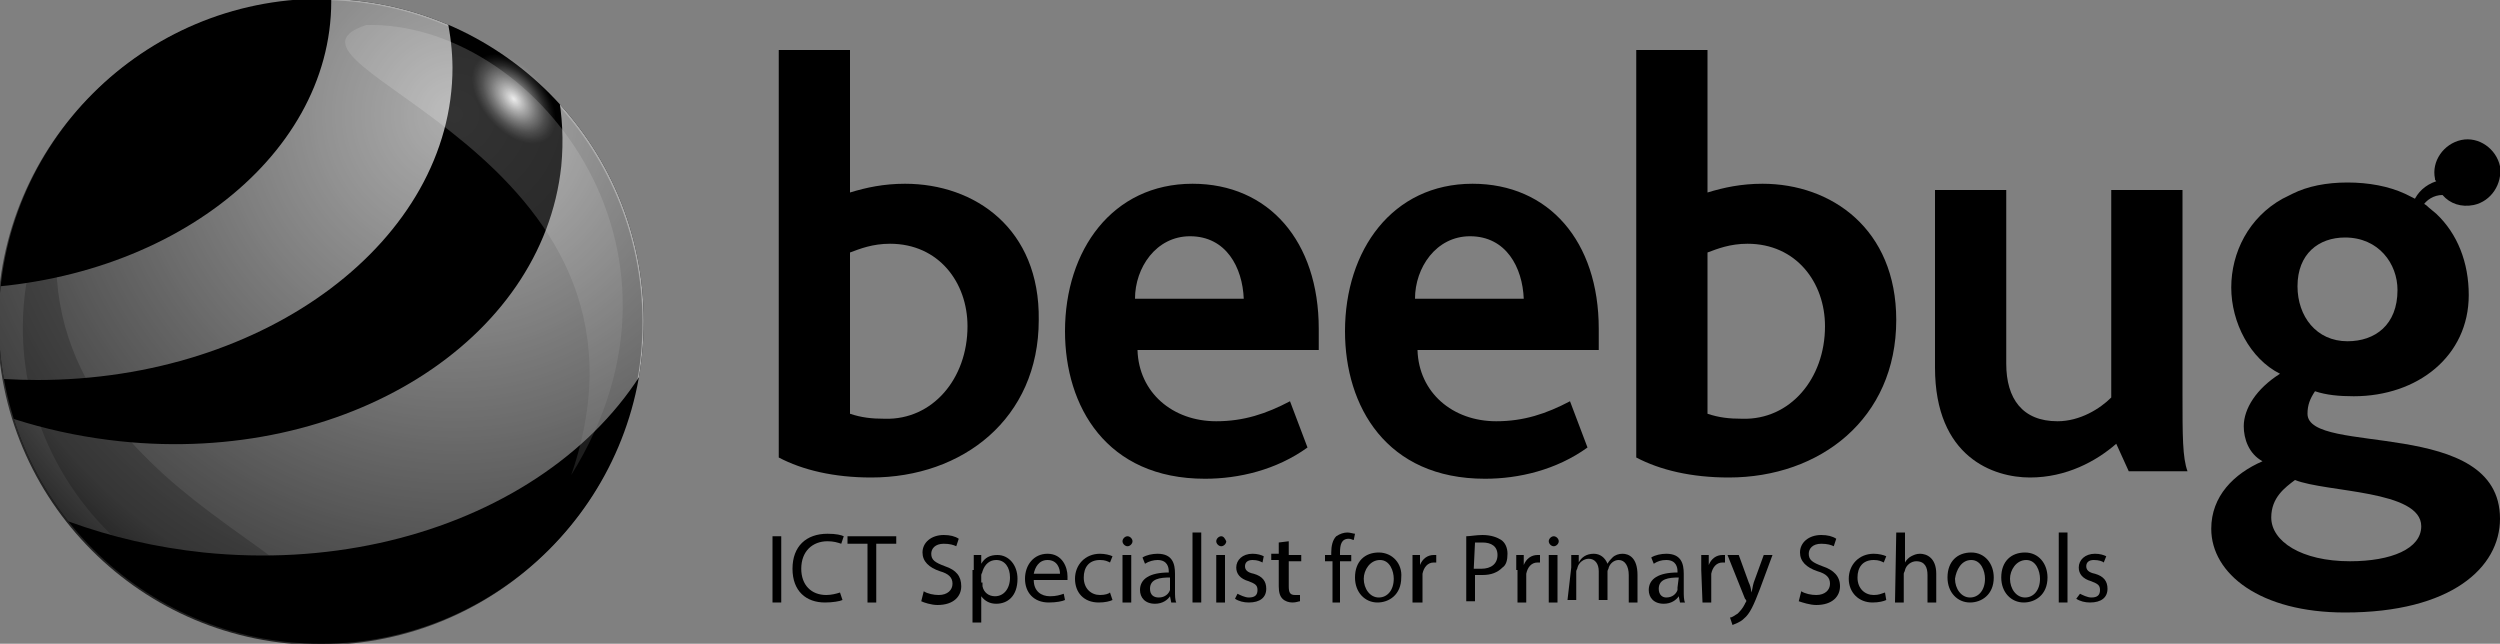<?xml version="1.0" encoding="UTF-8"?>
<!-- Generator: Adobe Illustrator 28.1.0, SVG Export Plug-In . SVG Version: 6.00 Build 0)  -->
<svg xmlns="http://www.w3.org/2000/svg" xmlns:xlink="http://www.w3.org/1999/xlink" version="1.1" id="Layer_1" x="0px" y="0px" viewBox="0 0 200 51.5" style="enable-background:new 0 0 200 51.5;" xml:space="preserve">
<rect x="0" y="0" width="200" height="51.5" fill="#808080" stroke="none"/>
<style type="text/css">
	.st0{clip-path:url(#SVGID_00000155832214001691330740000002957619499751150226_);}
	.st1{fill:#ADADAD;}
	.st2{clip-path:url(#SVGID_00000003082277613276765240000005589916278081302662_);}
	.st3{opacity:0.2;fill:#FFFFFF;enable-background:new    ;}
	.st4{opacity:0.2;enable-background:new    ;}
	.st5{fill:url(#SVGID_00000021803924934948597710000007578873678538433667_);}
	.st6{opacity:0.74;fill:url(#SVGID_00000077319789441409153310000003809515821388508044_);enable-background:new    ;}
</style>
<circle cx="25.7" cy="25.7" r="25.8"></circle>
<g>
	<defs>
		<circle id="SVGID_1_" cx="25.7" cy="25.7" r="25.8"></circle>
	</defs>
	<clipPath id="SVGID_00000165192077369745163790000013791801446932022144_">
		<use xlink:href="#SVGID_1_" style="overflow:visible;"></use>
	</clipPath>
	<g style="clip-path:url(#SVGID_00000165192077369745163790000013791801446932022144_);">
		<path class="st1" d="M14.8-18c7.1,4.2,11.7,10.8,11.7,18.1c0,12.7-13.6,23-30.5,23c-9.7,0-18.4-3.5-24-8.8    c4.8,9.4,16.8,16.1,31,16.1c18.3,0,33.2-11.2,33.2-25C36.1-5.2,27.3-14.4,14.8-18z"></path>
	</g>
</g>
<g>
	<defs>
		<circle id="SVGID_00000055684197239908581100000009976784864373008271_" cx="25.7" cy="25.7" r="25.8"></circle>
	</defs>
	<clipPath id="SVGID_00000114786331119778423510000006934640513344871820_">
		<use xlink:href="#SVGID_00000055684197239908581100000009976784864373008271_" style="overflow:visible;"></use>
	</clipPath>
	<g style="clip-path:url(#SVGID_00000114786331119778423510000006934640513344871820_);">
		<path class="st1" d="M34.5-8.1c7.1,5.5,11.2,13.2,10.4,21.4C43.4,27.3,27.6,37.2,9.6,35.3C-0.8,34.2-9.7,29.5-15,22.9    c4,11,16.1,19.7,31.3,21.3c19.6,2,36.8-8.7,38.4-24C55.8,8.4,47.4-2.7,34.5-8.1L34.5-8.1z"></path>
	</g>
</g>
<g>
	<path d="M62.5,42.9v5.3h-0.7v-5.3H62.5z"></path>
	<path d="M67.4,48c-0.2,0.1-0.8,0.2-1.4,0.2c-1.5,0-2.6-0.9-2.6-2.7s1.1-2.8,2.8-2.8c0.7,0,1.1,0.1,1.3,0.2l-0.2,0.6   c-0.3-0.1-0.6-0.2-1.1-0.2c-1.2,0-2.1,0.8-2.1,2.2c0,1.3,0.8,2.1,2,2.1c0.4,0,0.8-0.1,1.1-0.2L67.4,48L67.4,48z"></path>
	<path d="M69.4,43.5h-1.6v-0.6h3.9v0.6h-1.6v4.7h-0.7C69.4,48.2,69.4,43.5,69.4,43.5z"></path>
	<path d="M73.9,47.3c0.3,0.2,0.8,0.3,1.2,0.3c0.7,0,1.1-0.4,1.1-0.9c0-0.5-0.3-0.8-1-1c-0.9-0.3-1.4-0.8-1.4-1.5   c0-0.8,0.7-1.4,1.7-1.4c0.5,0,0.9,0.1,1.2,0.3l-0.2,0.6c-0.2-0.1-0.5-0.2-1-0.2c-0.7,0-1,0.4-1,0.8c0,0.5,0.3,0.7,1.1,1   c0.9,0.3,1.3,0.8,1.3,1.6c0,0.8-0.6,1.5-1.9,1.5c-0.5,0-1.1-0.2-1.3-0.3L73.9,47.3L73.9,47.3z"></path>
	<path d="M77.9,45.6c0-0.5,0-0.9,0-1.2h0.6l0,0.7h0c0.3-0.5,0.7-0.7,1.3-0.7c0.9,0,1.6,0.8,1.6,1.9c0,1.4-0.8,2-1.7,2   c-0.5,0-0.9-0.2-1.2-0.6h0v2.1h-0.7V45.6L77.9,45.6z M78.6,46.6c0,0.1,0,0.2,0,0.3c0.1,0.5,0.5,0.8,1,0.8c0.7,0,1.2-0.6,1.2-1.5   c0-0.8-0.4-1.4-1.1-1.4c-0.5,0-0.9,0.3-1.1,0.9c0,0.1-0.1,0.2-0.1,0.3V46.6z"></path>
	<path d="M82.7,46.4c0,0.9,0.6,1.3,1.3,1.3c0.5,0,0.8-0.1,1.1-0.2l0.1,0.5c-0.2,0.1-0.7,0.2-1.3,0.2c-1.2,0-1.9-0.8-1.9-1.9   s0.7-2,1.8-2c1.2,0,1.6,1.1,1.6,1.8c0,0.1,0,0.2,0,0.3L82.7,46.4L82.7,46.4z M84.8,45.9c0-0.4-0.2-1.1-1-1.1c-0.7,0-1,0.6-1.1,1.1   H84.8z"></path>
	<path d="M89,48c-0.2,0.1-0.6,0.2-1.1,0.2c-1.2,0-1.9-0.8-1.9-1.9s0.8-2,2-2c0.4,0,0.8,0.1,1,0.2L88.8,45c-0.2-0.1-0.4-0.2-0.8-0.2   c-0.9,0-1.3,0.6-1.3,1.4c0,0.9,0.6,1.4,1.3,1.4c0.4,0,0.7-0.1,0.8-0.2L89,48L89,48z"></path>
	<path d="M90.6,43.3c0,0.2-0.2,0.4-0.4,0.4c-0.2,0-0.4-0.2-0.4-0.4s0.2-0.4,0.4-0.4S90.6,43.1,90.6,43.3L90.6,43.3z M89.8,48.2v-3.8   h0.7v3.8H89.8z"></path>
	<path d="M93.7,48.2l-0.1-0.5h0c-0.2,0.3-0.6,0.6-1.2,0.6c-0.8,0-1.2-0.5-1.2-1.1c0-0.9,0.8-1.4,2.3-1.4v-0.1c0-0.3-0.1-0.9-0.9-0.9   c-0.3,0-0.7,0.1-1,0.3l-0.2-0.5c0.3-0.2,0.8-0.3,1.2-0.3c1.2,0,1.4,0.8,1.4,1.6v1.4c0,0.3,0,0.7,0.1,0.9L93.7,48.2L93.7,48.2z    M93.6,46.2c-0.8,0-1.6,0.1-1.6,0.9c0,0.5,0.3,0.7,0.7,0.7c0.5,0,0.8-0.3,0.9-0.6c0-0.1,0-0.2,0-0.2V46.2z"></path>
	<path d="M95.4,42.6h0.7v5.6h-0.7V42.6z"></path>
	<path d="M98.1,43.3c0,0.2-0.2,0.4-0.4,0.4c-0.2,0-0.4-0.2-0.4-0.4s0.2-0.4,0.4-0.4S98,43.1,98.1,43.3L98.1,43.3z M97.3,48.2v-3.8   H98v3.8H97.3z"></path>
	<path d="M99,47.5c0.2,0.1,0.6,0.3,0.9,0.3c0.5,0,0.7-0.2,0.7-0.6s-0.2-0.5-0.7-0.7c-0.7-0.2-1-0.6-1-1.1c0-0.6,0.5-1.1,1.3-1.1   c0.4,0,0.7,0.1,0.9,0.2L101,45c-0.2-0.1-0.4-0.2-0.8-0.2c-0.4,0-0.6,0.2-0.6,0.5c0,0.3,0.2,0.5,0.7,0.6c0.7,0.2,1,0.6,1,1.2   c0,0.7-0.5,1.1-1.4,1.1c-0.4,0-0.8-0.1-1.1-0.3L99,47.5L99,47.5z"></path>
	<path d="M103.1,43.3v1.1h1v0.5h-1v2c0,0.5,0.1,0.7,0.5,0.7c0.2,0,0.3,0,0.4,0l0,0.5c-0.1,0-0.3,0.1-0.6,0.1c-0.3,0-0.6-0.1-0.8-0.3   c-0.2-0.2-0.3-0.5-0.3-1v-2.1h-0.6v-0.5h0.6v-0.9L103.1,43.3L103.1,43.3z"></path>
	<path d="M106.6,48.2v-3.3H106v-0.5h0.5v-0.2c0-0.5,0.1-1,0.4-1.3c0.3-0.2,0.6-0.3,0.9-0.3c0.2,0,0.5,0.1,0.6,0.1l-0.1,0.5   c-0.1,0-0.2-0.1-0.4-0.1c-0.6,0-0.7,0.5-0.7,1.1v0.2h0.9v0.5h-0.9v3.3L106.6,48.2L106.6,48.2z"></path>
	<path d="M112.1,46.2c0,1.4-1,2-1.9,2c-1,0-1.8-0.8-1.8-2c0-1.3,0.8-2,1.9-2S112.2,45.1,112.1,46.2L112.1,46.2z M109.1,46.3   c0,0.8,0.5,1.5,1.2,1.5s1.2-0.6,1.2-1.5c0-0.6-0.3-1.5-1.1-1.5S109.1,45.6,109.1,46.3L109.1,46.3z"></path>
	<path d="M113,45.6c0-0.5,0-0.8,0-1.2h0.6l0,0.8h0c0.2-0.5,0.6-0.8,1.1-0.8c0.1,0,0.1,0,0.2,0V45c-0.1,0-0.1,0-0.2,0   c-0.5,0-0.8,0.4-0.9,0.9c0,0.1,0,0.2,0,0.3v2H113V45.6z"></path>
	<path d="M117.3,42.9c0.3,0,0.8-0.1,1.3-0.1c0.7,0,1.2,0.2,1.5,0.4c0.3,0.2,0.5,0.6,0.5,1.1s-0.1,0.9-0.4,1.1   c-0.4,0.4-0.9,0.6-1.6,0.6c-0.2,0-0.4,0-0.6,0v2.1h-0.7L117.3,42.9L117.3,42.9z M117.9,45.5c0.2,0,0.3,0,0.6,0   c0.8,0,1.3-0.4,1.3-1.1s-0.5-1-1.2-1c-0.3,0-0.5,0-0.6,0L117.9,45.5L117.9,45.5z"></path>
	<path d="M121.3,45.6c0-0.5,0-0.8,0-1.2h0.6l0,0.8h0c0.2-0.5,0.6-0.8,1.1-0.8c0.1,0,0.1,0,0.2,0V45c-0.1,0-0.1,0-0.2,0   c-0.5,0-0.8,0.4-0.9,0.9c0,0.1,0,0.2,0,0.3v2h-0.7V45.6z"></path>
	<path d="M124.7,43.3c0,0.2-0.2,0.4-0.4,0.4c-0.2,0-0.4-0.2-0.4-0.4s0.2-0.4,0.4-0.4S124.7,43.1,124.7,43.3L124.7,43.3z M123.9,48.2   v-3.8h0.7v3.8H123.9z"></path>
	<path d="M125.7,45.4c0-0.4,0-0.7,0-1h0.6l0,0.6h0c0.2-0.4,0.6-0.7,1.2-0.7c0.5,0,0.9,0.3,1.1,0.8h0c0.1-0.2,0.3-0.4,0.4-0.5   c0.2-0.2,0.5-0.3,0.8-0.3c0.5,0,1.2,0.3,1.2,1.7v2.2h-0.7V46c0-0.7-0.3-1.2-0.8-1.2c-0.4,0-0.7,0.3-0.8,0.6c0,0.1-0.1,0.2-0.1,0.3   v2.3h-0.7v-2.3c0-0.6-0.3-1-0.8-1c-0.4,0-0.8,0.3-0.9,0.7c0,0.1-0.1,0.2-0.1,0.3v2.3h-0.7L125.7,45.4L125.7,45.4z"></path>
	<path d="M134.4,48.2l-0.1-0.5h0c-0.2,0.3-0.6,0.6-1.2,0.6c-0.8,0-1.2-0.5-1.2-1.1c0-0.9,0.8-1.4,2.3-1.4v-0.1   c0-0.3-0.1-0.9-0.9-0.9c-0.4,0-0.7,0.1-1,0.3l-0.2-0.5c0.3-0.2,0.8-0.3,1.2-0.3c1.2,0,1.4,0.8,1.4,1.6v1.4c0,0.3,0,0.7,0.1,0.9   L134.4,48.2L134.4,48.2z M134.3,46.2c-0.8,0-1.6,0.1-1.6,0.9c0,0.5,0.3,0.7,0.6,0.7c0.5,0,0.8-0.3,0.9-0.6c0-0.1,0-0.2,0-0.2   L134.3,46.2L134.3,46.2z"></path>
	<path d="M136.1,45.6c0-0.5,0-0.8,0-1.2h0.6l0,0.8h0c0.2-0.5,0.6-0.8,1.1-0.8c0.1,0,0.1,0,0.2,0V45c-0.1,0-0.1,0-0.2,0   c-0.5,0-0.8,0.4-0.9,0.9c0,0.1,0,0.2,0,0.3v2h-0.7L136.1,45.6L136.1,45.6z"></path>
	<path d="M139.1,44.4l0.8,2.2c0.1,0.2,0.2,0.5,0.2,0.8h0c0.1-0.2,0.1-0.5,0.2-0.8l0.8-2.2h0.7l-1,2.7c-0.5,1.3-0.8,2-1.3,2.4   c-0.3,0.3-0.7,0.4-0.9,0.5l-0.2-0.6c0.2,0,0.4-0.2,0.6-0.3c0.2-0.2,0.4-0.4,0.6-0.8c0-0.1,0.1-0.1,0.1-0.2s0-0.1-0.1-0.2l-1.4-3.5   H139.1L139.1,44.4z"></path>
	<path d="M144.1,47.3c0.3,0.2,0.8,0.3,1.2,0.3c0.7,0,1.1-0.4,1.1-0.9c0-0.5-0.3-0.8-1-1c-0.9-0.3-1.4-0.8-1.4-1.5   c0-0.8,0.7-1.4,1.7-1.4c0.5,0,0.9,0.1,1.2,0.3l-0.2,0.6c-0.2-0.1-0.5-0.2-1-0.2c-0.7,0-1,0.4-1,0.8c0,0.5,0.3,0.7,1.1,1   c0.9,0.3,1.4,0.8,1.4,1.6c0,0.8-0.6,1.5-1.9,1.5c-0.5,0-1.1-0.2-1.4-0.3L144.1,47.3L144.1,47.3z"></path>
	<path d="M150.9,48c-0.2,0.1-0.6,0.2-1.1,0.2c-1.1,0-1.9-0.8-1.9-1.9s0.8-2,2-2c0.4,0,0.8,0.1,1,0.2l-0.2,0.5   c-0.2-0.1-0.4-0.2-0.8-0.2c-0.9,0-1.3,0.6-1.3,1.4c0,0.9,0.6,1.4,1.3,1.4c0.4,0,0.6-0.1,0.9-0.2L150.9,48L150.9,48z"></path>
	<path d="M151.7,42.6h0.7V45h0c0.1-0.2,0.3-0.4,0.5-0.5c0.2-0.1,0.4-0.2,0.7-0.2c0.5,0,1.3,0.3,1.3,1.6v2.3h-0.7V46   c0-0.6-0.2-1.1-0.9-1.1c-0.4,0-0.8,0.3-0.9,0.7c0,0.1-0.1,0.2-0.1,0.3v2.3h-0.7L151.7,42.6L151.7,42.6z"></path>
	<path d="M159.5,46.2c0,1.4-1,2-1.9,2c-1,0-1.8-0.8-1.8-2c0-1.3,0.8-2,1.9-2S159.5,45.1,159.5,46.2L159.5,46.2z M156.4,46.3   c0,0.8,0.5,1.5,1.2,1.5s1.2-0.6,1.2-1.5c0-0.6-0.3-1.5-1.1-1.5S156.5,45.6,156.4,46.3L156.4,46.3z"></path>
	<path d="M163.8,46.2c0,1.4-1,2-1.9,2c-1,0-1.8-0.8-1.8-2c0-1.3,0.8-2,1.9-2S163.8,45.1,163.8,46.2L163.8,46.2z M160.8,46.3   c0,0.8,0.5,1.5,1.2,1.5s1.2-0.6,1.2-1.5c0-0.6-0.3-1.5-1.1-1.5S160.8,45.6,160.8,46.3L160.8,46.3z"></path>
	<path d="M164.7,42.6h0.7v5.6h-0.7V42.6z"></path>
	<path d="M166.4,47.5c0.2,0.1,0.6,0.3,0.9,0.3c0.5,0,0.7-0.2,0.7-0.6s-0.2-0.5-0.7-0.7c-0.7-0.2-1-0.6-1-1.1c0-0.6,0.5-1.1,1.3-1.1   c0.4,0,0.7,0.1,0.9,0.2l-0.2,0.5c-0.1-0.1-0.4-0.2-0.8-0.2c-0.4,0-0.6,0.2-0.6,0.5c0,0.3,0.2,0.5,0.7,0.6c0.7,0.2,1,0.6,1,1.2   c0,0.7-0.5,1.1-1.4,1.1c-0.4,0-0.8-0.1-1.1-0.3L166.4,47.5L166.4,47.5z"></path>
</g>
<path class="st3" d="M29.3,2c13.3-0.3,27.8,17.7,16.4,36C54.6,12.1,19.7,5.2,29.3,2z"></path>
<path class="st4" d="M22.4,48.6C9,48.9-5.5,30.9,6,12.6C-3,38.4,31.9,45.4,22.4,48.6z"></path>
<radialGradient id="SVGID_00000102528573145427321560000012707692900918836121_" cx="57.333" cy="-55.518" r="4.058" gradientTransform="matrix(0.602 0.836 0.566 -0.292 38.018 -56.227)" gradientUnits="userSpaceOnUse">
	<stop offset="0" style="stop-color:#FFFFFF"></stop>
	<stop offset="0.28" style="stop-color:#FFFFFF;stop-opacity:0.67"></stop>
	<stop offset="0.54" style="stop-color:#FFFFFF;stop-opacity:0.38"></stop>
	<stop offset="0.75" style="stop-color:#FFFFFF;stop-opacity:0.17"></stop>
	<stop offset="0.91" style="stop-color:#FFFFFF;stop-opacity:5.000000e-02"></stop>
	<stop offset="1" style="stop-color:#FFFFFF;stop-opacity:0"></stop>
</radialGradient>
<path style="fill:url(#SVGID_00000102528573145427321560000012707692900918836121_);" d="M43.5,6.7c1.4,2,1.5,4.2,0.1,4.8  c-1.3,0.7-3.5-0.4-5-2.4c-1.4-2-1.5-4.2-0.1-4.8C39.9,3.7,42.1,4.7,43.5,6.7z"></path>
<g>
	<path d="M72.4,14.7c-1.7,0-3.1,0.3-4.4,0.7V4h-5.7v32.6c1.9,1,4.4,1.6,7.4,1.6c7.3,0,13.4-4.7,13.4-12.6   C83.2,18.3,78,14.7,72.4,14.7L72.4,14.7z M70.8,33.5c-1.1,0-1.9-0.1-2.8-0.4V20.2c0.8-0.3,1.8-0.7,3.2-0.7c3.9,0,6.2,3.1,6.2,6.6   C77.4,30.3,74.6,33.6,70.8,33.5L70.8,33.5z"></path>
	<path d="M95.4,14.7c-6.4,0-10.2,5.3-10.2,11.8c0,6,3.3,11.8,11.2,11.8c2.7,0,5.7-0.7,8.2-2.5l-1.4-3.7c-1.9,1-3.7,1.6-5.9,1.6   c-3.5,0-6.2-2.3-6.3-5.7h14.5v-1.7C105.5,19.3,101.5,14.7,95.4,14.7L95.4,14.7z M90.8,23.9c0-2.5,1.7-5,4.4-5c2.9,0,4.2,2.5,4.3,5   H90.8z"></path>
	<path d="M117.8,14.7c-6.4,0-10.2,5.3-10.2,11.8c0,6,3.3,11.8,11.2,11.8c2.7,0,5.7-0.7,8.2-2.5l-1.4-3.7c-1.9,1-3.7,1.6-5.9,1.6   c-3.5,0-6.2-2.3-6.3-5.7h14.5v-1.7C127.9,19.3,123.9,14.7,117.8,14.7L117.8,14.7z M113.2,23.9c0-2.5,1.7-5,4.4-5   c2.9,0,4.2,2.5,4.3,5H113.2z"></path>
	<path d="M141,14.7c-1.7,0-3.1,0.3-4.4,0.7V4h-5.7v32.6c1.9,1,4.4,1.6,7.4,1.6c7.3,0,13.4-4.7,13.4-12.6   C151.7,18.3,146.5,14.7,141,14.7L141,14.7z M139.4,33.5c-1.1,0-1.9-0.1-2.8-0.4V20.2c0.8-0.3,1.8-0.7,3.2-0.7   c3.9,0,6.2,3.1,6.2,6.6C146,30.3,143.2,33.6,139.4,33.5L139.4,33.5z"></path>
	<path d="M174.6,15.2h-5.7v16.6c-0.9,0.9-2.5,1.9-4.3,1.9c-2.8,0-4.1-1.8-4.1-4.6V15.2h-5.7v14.2c0,7.2,4.7,8.8,7.6,8.8   s5.3-1.3,6.9-2.7l1,2.2h4.7c-0.4-1.1-0.4-2.8-0.4-6.2L174.6,15.2L174.6,15.2z"></path>
	<path d="M192.4,15.5L192.4,15.5c-1.3-0.6-2.9-0.9-4.6-0.9s-3.2,0.3-4.4,0.9l-0.8,0.4c-2.7,1.5-4.1,4.3-4.1,7.1s1.5,5.7,3.9,6.9   c-1.9,1.2-2.9,2.8-2.9,4.2c0,1,0.4,2.2,1.5,2.8c-2.3,1-4.1,2.8-4.1,5.4c0,3.6,3.9,6.7,10.7,6.7c8.5,0,12.4-3.6,12.4-7.5   c0-8.2-15.4-5-15.4-8.4c0-0.7,0.2-1.2,0.6-1.8c0.9,0.3,1.9,0.4,3.1,0.4c5.1,0,9.2-3.2,9.2-8.1c0-2.6-0.9-4.9-2.6-6.5l-0.6-0.5   c-0.3-0.3-0.7-0.5-1.1-0.7L192.4,15.5L192.4,15.5z M187.6,19c2.7,0,4.2,2.1,4.2,4.2c0,2.8-1.8,4.1-4,4.1c-2.5,0-4-2-4-4.4   C183.8,20.3,185.5,19,187.6,19z M188,44.9c-3.9,0-6.3-1.6-6.3-3.5c0-1.6,1.1-2.4,1.9-3c2.5,1,10.1,0.8,10.1,3.7   C193.7,43.9,191.3,44.9,188,44.9L188,44.9z"></path>
</g>
<path d="M193.8,16.5c0.3-0.5,0.9-0.9,1.6-0.9c0.6,0.7,1.5,1,2.5,0.8c1.4-0.3,2.3-1.7,2.1-3.1c-0.3-1.4-1.7-2.4-3.1-2.1  c-1.4,0.3-2.4,1.7-2.1,3.1c0,0.1,0,0.1,0.1,0.2c-0.9,0.3-1.5,0.9-1.8,1.6"></path>
<radialGradient id="SVGID_00000013914614264410621590000016056360033572315557_" cx="36.39" cy="42.84" r="44.68" gradientTransform="matrix(1 0 0 -1 -3.602990e-03 51.994)" gradientUnits="userSpaceOnUse">
	<stop offset="0" style="stop-color:#000000;stop-opacity:0"></stop>
	<stop offset="0.92" style="stop-color:#000000;stop-opacity:0.83"></stop>
	<stop offset="1" style="stop-color:#000000"></stop>
</radialGradient>
<circle style="opacity:0.74;fill:url(#SVGID_00000013914614264410621590000016056360033572315557_);enable-background:new    ;" cx="25.6" cy="25.8" r="25.8"></circle>
</svg>
